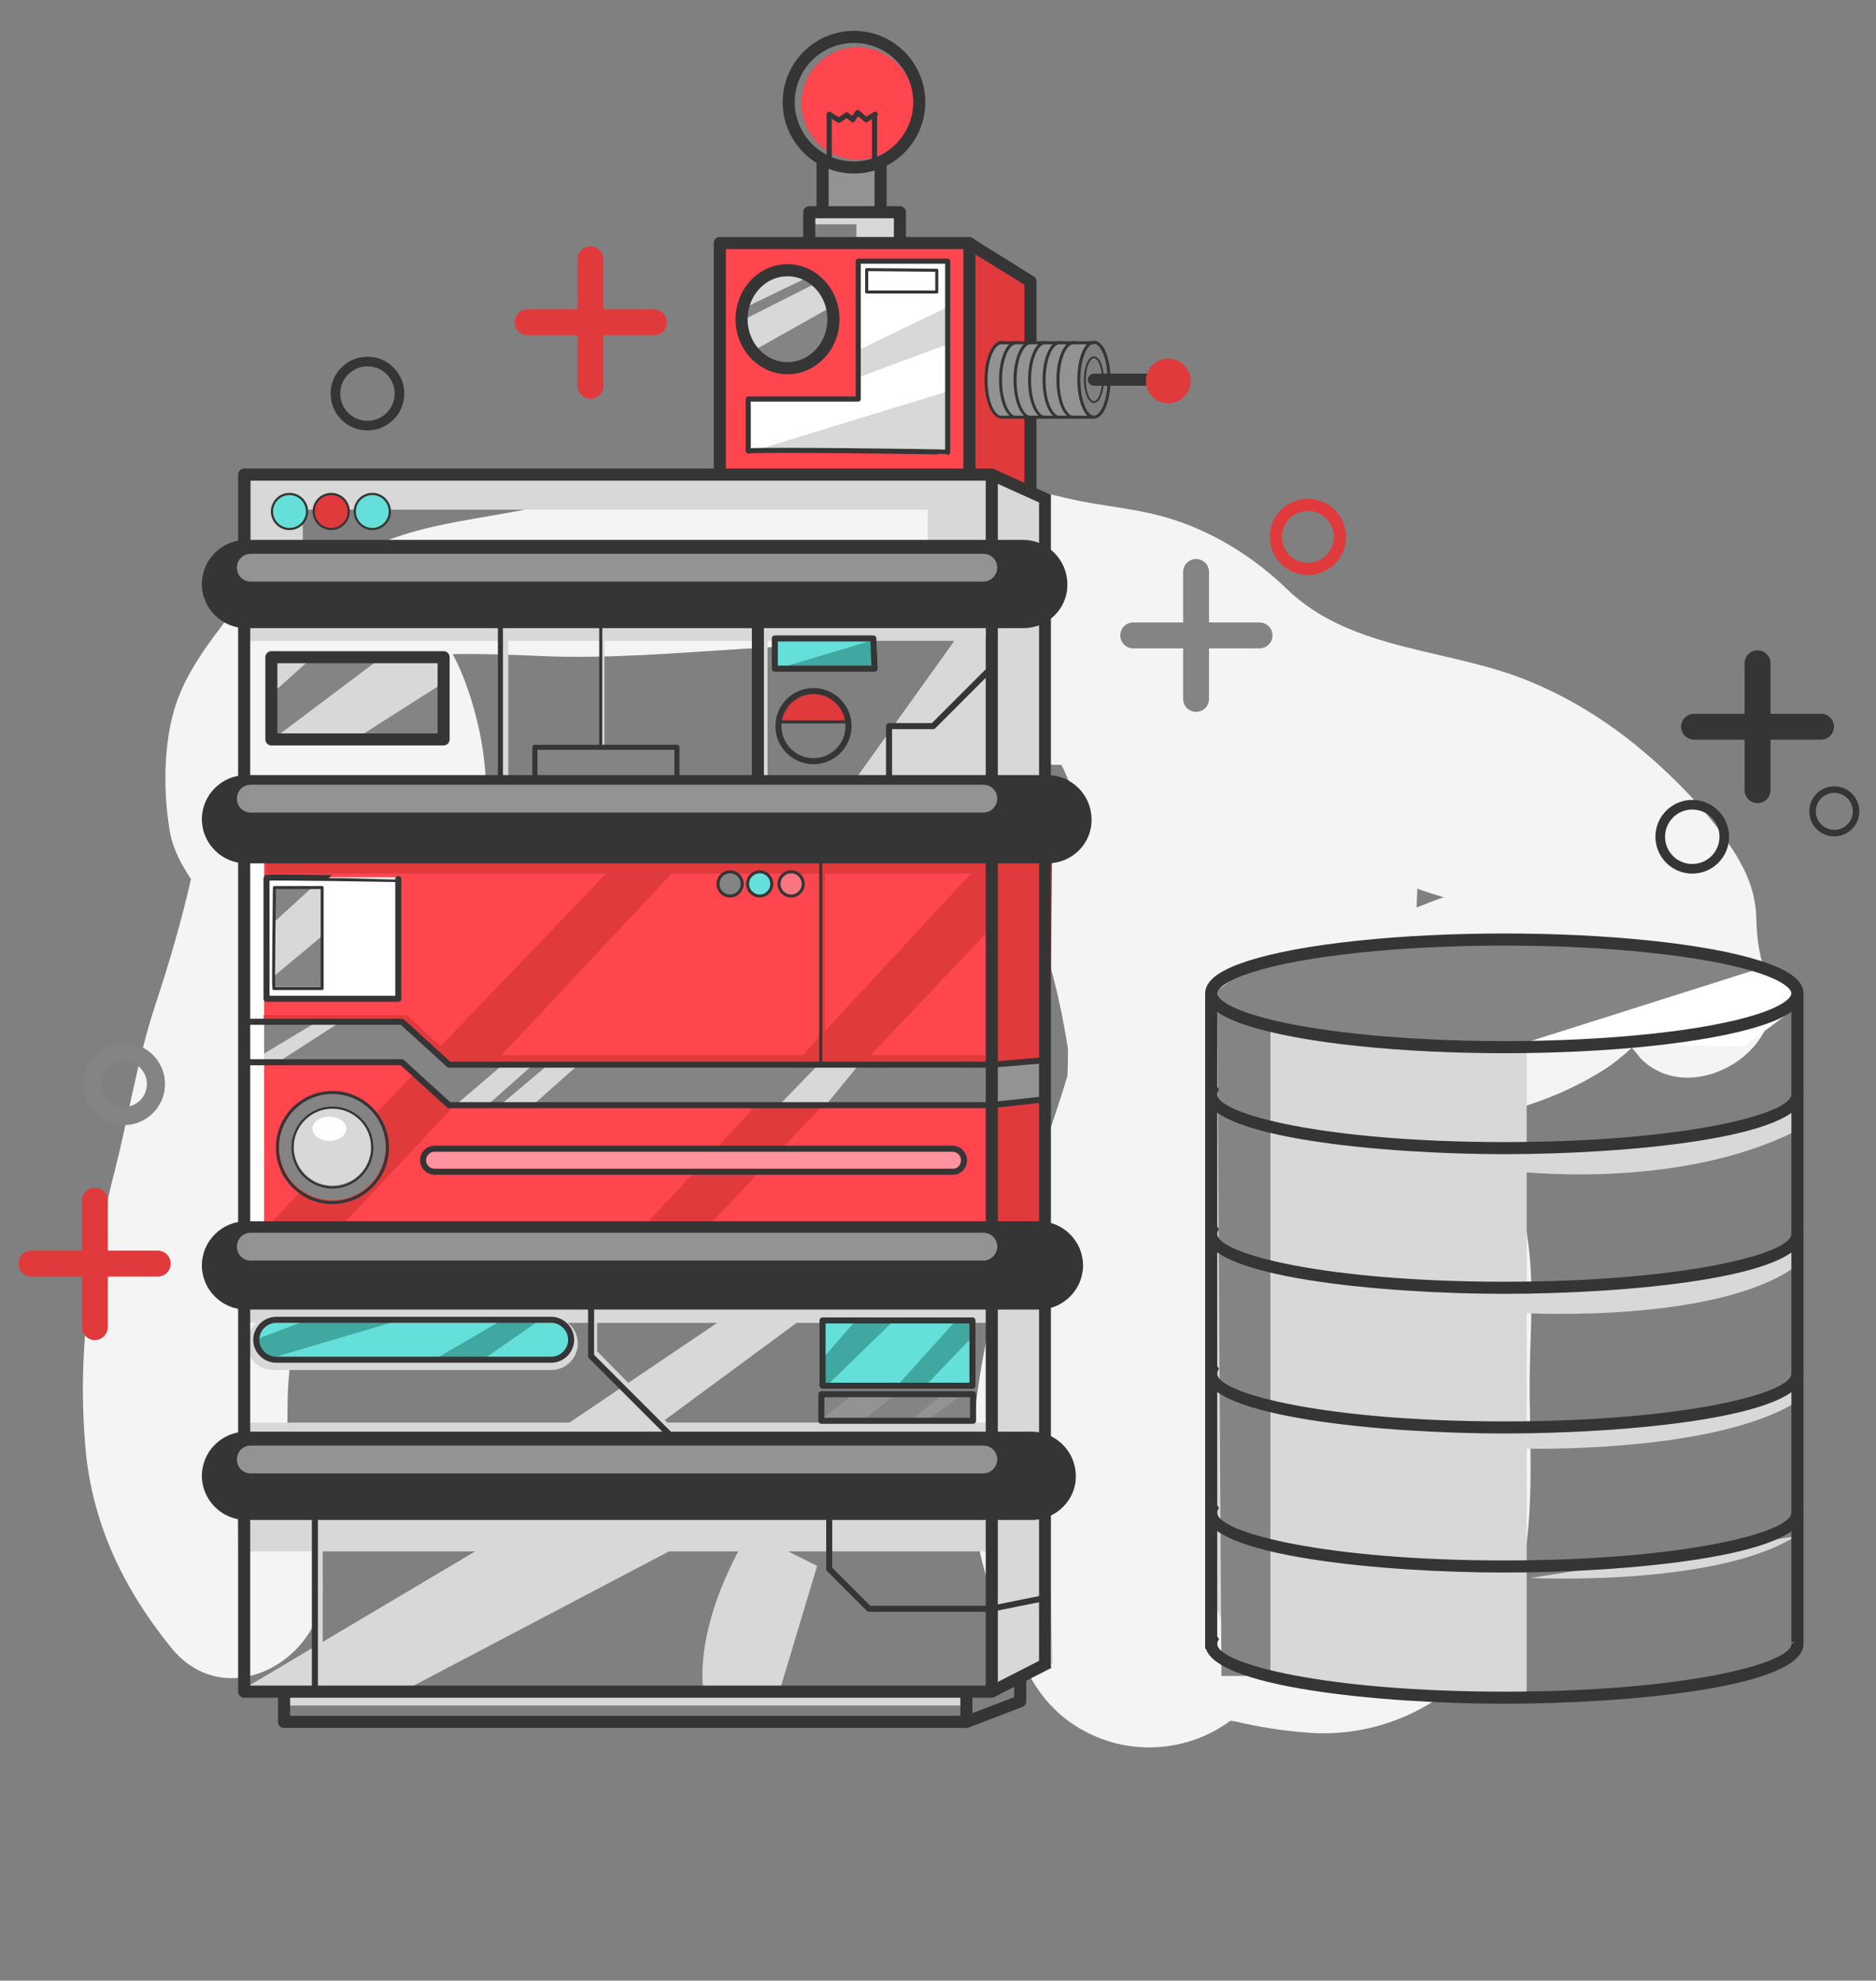 <?xml version="1.0" encoding="utf-8"?>
<!-- Generator: Adobe Illustrator 23.0.1, SVG Export Plug-In . SVG Version: 6.00 Build 0)  -->
<svg version="1.1" id="Layer_1" xmlns="http://www.w3.org/2000/svg" xmlns:xlink="http://www.w3.org/1999/xlink" x="0px" y="0px"
	 viewBox="0 0 310.4 327.6" style="enable-background:new 0 0 310.4 327.6;" xml:space="preserve">
<rect x="0" y="0" width="310.4" height="327.6" fill="#808080" stroke="none"/>
<style type="text/css">
	.st0{fill:#F4F4F4;}
	.st1{fill:#D8D8D8;}
	.st2{fill:#F8B012;}
	.st3{fill:#FF454E;}
	.st4{fill:#E03A3C;}
	.st5{fill:#848484;}
	.st6{fill:#FFFFFF;}
	.st7{fill:#939393;}
	.st8{fill:#65DFD9;}
	.st9{fill:#40A8A0;}
	.st10{fill:#FF929F;}
	.st11{fill:#F8767F;}
	.st12{clip-path:url(#SVGID_2_);fill:#D8D8D8;}
	.st13{clip-path:url(#SVGID_4_);fill:#D8D8D8;}
	.st14{fill:none;stroke:#E03A3C;stroke-width:4.286;stroke-linecap:round;stroke-linejoin:round;stroke-miterlimit:10;}
	.st15{fill:none;stroke:#848484;stroke-width:4.286;stroke-linecap:round;stroke-linejoin:round;stroke-miterlimit:10;}
	.st16{fill:none;stroke:#353535;stroke-width:4.286;stroke-linecap:round;stroke-linejoin:round;stroke-miterlimit:10;}
	.st17{fill:none;stroke:#E03A3C;stroke-width:2;stroke-linejoin:round;stroke-miterlimit:10;}
	.st18{fill:none;stroke:#848484;stroke-width:3;stroke-linejoin:round;stroke-miterlimit:10;}
	.st19{fill:none;stroke:#353535;stroke-width:1.592;stroke-linejoin:round;stroke-miterlimit:10;}
	.st20{fill:none;stroke:#353535;stroke-width:1.079;stroke-linejoin:round;stroke-miterlimit:10;}
	.st21{fill:none;stroke:#353535;stroke-width:1.964;stroke-linejoin:round;stroke-miterlimit:10;}
	.st22{fill:none;stroke:#353535;stroke-width:2;stroke-linejoin:round;stroke-miterlimit:10;}
	.st23{fill:#353535;}
	.st24{fill:none;stroke:#353535;stroke-width:1.99;stroke-linejoin:round;stroke-miterlimit:10;}
	.st25{fill:none;stroke:#353535;stroke-linejoin:round;stroke-miterlimit:10;}
	.st26{fill:none;stroke:#353535;stroke-width:0.5;stroke-linecap:round;stroke-linejoin:round;stroke-miterlimit:10;}
	.st27{fill:none;stroke:#353535;stroke-width:0.361;stroke-linecap:round;stroke-linejoin:round;stroke-miterlimit:10;}
	.st28{fill:none;stroke:#353535;stroke-width:2;stroke-linecap:round;stroke-linejoin:round;stroke-miterlimit:10;}
	.st29{fill:none;stroke:#353535;stroke-width:0.841;stroke-linecap:round;stroke-linejoin:round;stroke-miterlimit:10;}
	.st30{fill:none;stroke:#353535;stroke-width:0.302;stroke-linecap:round;stroke-linejoin:round;stroke-miterlimit:10;}
</style>
<g id="Layer_6">
	<path class="st0" d="M292.4,161.7c-1.3-3.3-1.7-6.2-1.8-9.7c-0.1-5.3-2.3-9.2-5.2-13.4c-2.3-3.3-5.1-6.4-8-9.3
		c-7.2-7.1-14.9-12.7-24.3-16.6c-13.2-5.5-29.5-4.9-40.2-15.3c-5.3-5.1-11.6-9.1-18.6-11.4c-6-2-12.2-2.2-18.2-3.7
		c-8.9-2.2-18.5-2.8-27.5-3.9c-9.4-1.2-19.4,0.8-28.8,1.7c-11.1,1.1-22,2.1-33,4.2c-9.6,1.9-20,2.7-28.5,7.9
		c-4.6-2.1-12.4,1.2-15.6,4c-2.2,1.9-4.4,5.1-6.2,7.6c-2.6,3.4-5.2,7.1-6.8,11.1c-2.7,6.5-2.8,15.7-1.6,22.6
		c0.5,2.9,1.9,5.5,3.5,7.9c-1.6,7-3.6,13.9-5.9,20.8c-3,9.1-4.4,18.5-6.8,27.8c-1.1,4.2-1.9,8.4-2.8,12.6c-2.2,10.9-2.9,21.4-2,32.4
		c1,12.7,6.2,23.6,14.2,33.5c10.6,13.1,30.6-1.7,23.7-16.2c-2.4-5-3.1-10.5-3.9-15.9c-0.1-0.7-0.5-4.3-0.5-3.7c-0.1-1.9,0-3.8,0-5.7
		c0.3-8.4,2.1-16.6,5.4-24.3c1.1-2.5,2-5.3,3.3-7.7c2.2-4,5.1-7.6,7-11.8c2.3-4.9,4.4-9.9,6.4-15c3.9-9.7,7.4-19.7,9.6-29.9
		c1.6-7.4,1.5-15.1-0.2-22.4c-0.9-3.8-2.2-8-4.2-11.7c4.8-0.1,9.6,0.1,14.4,0.3c11.3,0.5,22.6-0.5,33.9-1.2c5.5-0.3,11-0.7,16.4-1
		c6.2-0.4,12-2,18-3.1c1.1-0.2,2.2-0.3,3.3-0.3c-1.5,3-2.2,6.4-1.8,9.7c0.6,4.1,3,8.3,6.3,10.8c3.2,2.4,6.6,3.2,10.2,3.1
		c0.8,1.5,1.4,3.1,2,4.7c-6.5-2-13-3.9-19.5-5.9c2.5,6.7,6.7,12.4,9.7,18.8c2,4.3,3.8,8.7,5.2,13.2c1.7,5.2,2.8,10.6,3.7,16.1
		c0,1.5,0,3.1-0.1,4.6c-3.3,11.1-7.9,21.9-10.9,33.1c-2.9,10.9-5,22.1-5,33.5c0,7.3,1.6,13.9,3.9,20.7c1.4,4,2.9,7.5,5.2,10.7
		c2.3,5,6.3,9.1,11.7,11.3c7.4,3.1,15.9,1.9,22.1-2.7c0.4,0.1,0.8,0.1,1.1,0.2c3.5,0.8,7.1,1.4,10.7,1.7
		c15.9,1.7,31.3-8.1,35.7-23.6c3.1-11.2,1.9-23.8,2-35.3c0.1-7.7,0.8-15.5-0.4-23.1c-0.5-3.3-0.9-6.4-1.1-9.7
		c-0.3-3.7-0.9-7.5-1.2-11.3c5.1-1.4,10.1-3.5,14.9-6.5c1.7-1.1,3.3-2.4,4.7-3.7c0.4,0.5,0.9,1,1.3,1.6
		C279.7,183.8,297,173.4,292.4,161.7z M234.4,150.1c0-1,0.1-2.1,0.1-3.1c1.5,0.5,2.9,1,4.4,1.4C237.4,148.9,235.9,149.5,234.4,150.1
		z"/>
</g>
<g id="Layer_5">
	<path class="st1" d="M91.2,226.6h-46c-2.4,0-4.4-2-4.4-4.4l0,0c0-2.4,2-4.4,4.4-4.4h46c2.4,0,4.4,2,4.4,4.4l0,0
		C95.6,224.7,93.6,226.6,91.2,226.6z"/>
	<path class="st2" d="M41.5,207.5"/>
	<polyline class="st3" points="40.3,204.9 40.3,139.5 164.2,139.5 164.2,207.8 	"/>
	<polyline class="st4" points="161.2,143.9 106.5,202.9 117.1,202.9 164.1,153.4 164.1,144.3 	"/>
	<polyline class="st4" points="44.1,203 100.4,144.4 111.2,144.4 54.9,204.5 	"/>
	<polyline class="st5" points="40.1,169 66.4,169 74.1,175.9 164.2,175.9 164.2,183.2 74.6,182.7 66.6,175.9 40.3,175.9 	"/>
	<polyline class="st4" points="164.2,139.5 164.2,206.4 173.4,204.4 174.1,139.9 	"/>
	<polyline class="st6" points="44.1,145.1 65.8,145.1 65.8,165.2 44.1,165.2 	"/>
	<polyline class="st7" points="164.7,176.3 164.5,182.6 172.6,181.8 172.4,175.6 	"/>
	<polyline class="st1" points="163.6,101.6 163.6,131.9 168.5,131.9 173.4,131.9 173.4,100.5 173.4,82.5 163.7,79 	"/>
	<polyline class="st1" points="164.2,212.4 164.2,278.7 174.2,275.1 172.2,212.2 	"/>
	<polyline class="st1" points="45.5,109 45.5,122 72.2,122 73.6,120.5 73.2,108.5 	"/>
	<polyline class="st8" points="43.9,224.4 45.2,225 92.4,224.8 94.2,222.9 94.2,220.6 93.4,219 90.2,218 45.5,218 42.9,219.3 
		42.5,222.2 	"/>
	<polyline class="st8" points="136.3,218.5 136.3,229.3 160.8,229.3 160.8,218.5 	"/>
	<polyline class="st5" points="136.1,230.8 136.1,234.8 160.9,234.8 160.9,231.2 160.3,230.7 	"/>
	<polyline class="st1" points="40.8,106 163,106 163,102.7 103.5,102.7 41.6,102.7 	"/>
	<polyline class="st1" points="84.1,105.3 84.1,129.8 82.5,129.8 82.5,104.8 	"/>
	<polyline class="st1" points="100,105.3 100,123.5 99.3,123.5 99.3,104.4 	"/>
	<polyline class="st1" points="127,105.3 127,129 126.1,129 126.1,105.7 	"/>
	<polyline class="st1" points="89.4,128.7 89.4,124.5 111.1,124.5 111.1,129.3 111.8,129.3 111.8,123.6 88.5,123.6 88.5,130.9 	"/>
	<polyline class="st1" points="148.1,129.1 148.1,121.1 155.1,121.1 163.7,112.2 163.8,110.6 158.8,116 154.4,120.2 147.3,120.3 
		147.1,129.9 	"/>
	<polyline class="st1" points="40.7,218.8 164.1,218.8 164.1,213.3 48.3,213.3 38.7,213.3 	"/>
	<polyline class="st1" points="98.8,217.5 98.8,223.5 112.4,237.3 110.3,237.5 97.7,224 98,216.5 	"/>
	<polyline class="st1" points="39.4,256.6 164,256.6 164,247.2 39.1,247.2 	"/>
	<polyline class="st1" points="53.4,255.8 53.4,279.7 52.1,279.7 52.1,254.3 	"/>
	<polyline class="st1" points="40.4,235.3 164.1,235.3 164.1,240.1 40.1,240.1 	"/>
	<polyline class="st1" points="47.9,282.1 159.2,282.1 159.4,279.7 46.9,279.9 	"/>
	<polyline class="st1" points="40.7,279.1 82.5,254.3 116.4,253.6 65.4,280.4 	"/>
	<path class="st1" d="M124,253.4c0,0-8.7,13.3-7.7,25.7l12.8,0.2l6.1-20.3"/>
	<polyline class="st9" points="45.7,224.4 65.3,218.6 50.1,218.6 42.5,221.5 42.6,223.2 43.8,224 44.4,224.5 	"/>
	<polyline class="st9" points="72.3,224.6 82.8,218.5 89.1,218.5 80.3,224.6 	"/>
	<polyline class="st9" points="136.4,224.4 141.5,218.5 147.8,218.5 137.1,228.9 136.3,228.8 	"/>
	<polyline class="st9" points="148.7,228.9 158,218.6 161.2,218.6 160.8,221.2 153.4,228.9 	"/>
	<polyline class="st7" points="135.9,234.8 141.1,230.7 148.1,230.7 142.6,235 	"/>
	<polyline class="st7" points="150.7,234.8 155.9,230.8 159,230.8 153.3,235 	"/>
	<polyline class="st1" points="41.8,175.4 52.3,169.1 56.2,169.1 46.3,175.5 	"/>
	<path class="st1" d="M252.6,172.4v108.3l-40.4-2.6l-7.3-4.8l-4.9-9.7l0.9-97.5l7,2.8C207.9,169,238.3,174.2,252.6,172.4z"/>
	<path class="st1" d="M249.4,193.6c0,0,27.5,3.7,47.9-6.6l0.3-5.1c0,0-7.6,9-47.9,8.6"/>
	<path class="st1" d="M252.6,217.2c0,0,31.6,1.7,44.6-7.8l-0.2-3c0,0-21.1,7.6-47.9,6.6"/>
	<path class="st1" d="M251.3,239.6c0,0,32.6,1,46.4-8l0.2-2.7c0,0-18.9,8-49,7.1"/>
	<path class="st1" d="M253.2,261c0,0,30.6,1.5,43.9-6.9"/>
	<polyline class="st5" points="210.2,170.3 210.2,277.2 202.1,277.2 201.4,167.2 	"/>
	<polyline class="st5" points="200.2,164.7 207.4,169 231.7,172.5 254.5,172.9 269.7,173 295.1,167.6 297.5,165.2 296.6,163.1 
		289.9,159 269.8,156.5 255.8,154.9 235.7,155.5 220.6,156.5 207,159.7 	"/>
	<polyline class="st6" points="252.6,172.4 291.1,160.2 297.6,162.8 296.7,167 288.5,173.1 	"/>
	<polyline class="st1" points="75,183.1 83.2,176.1 88.2,176.1 80.3,183.1 	"/>
	<polyline class="st1" points="82.4,183.1 90.7,176.1 95.7,176.1 87.8,183.1 	"/>
	<polyline class="st1" points="128.8,182.9 135.4,176.1 142.1,176.1 136.8,182.6 	"/>
	<rect x="40.2" y="140.9" class="st6" width="3.5" height="65.5"/>
	<polyline class="st1" points="45.5,146.8 45.5,163.4 53.1,163.4 53.1,146.8 	"/>
	<polyline class="st4" points="44,138.7 44,144.5 167.9,144.5 168,140.4 	"/>
	<circle class="st5" cx="55" cy="189.7" r="8.8"/>
	<circle class="st1" cx="55" cy="189.7" r="6.4"/>
	<rect x="135.9" y="143.8" class="st4" width="0.6" height="32.3"/>
	<polyline class="st5" points="59.3,121.9 72.5,113.5 72.5,122.5 	"/>
	<polyline class="st5" points="45.5,122 62.8,109 51.4,109 44.8,114.9 	"/>
	<ellipse class="st6" cx="54.5" cy="186.7" rx="2.8" ry="2"/>
	<polyline class="st4" points="81.1,174.5 163.9,174.5 163.9,175.9 80.1,175.9 	"/>
	<polyline class="st4" points="43.6,167.9 67.3,167.9 75,175 74.1,175.9 66.3,169.3 43.7,169.3 	"/>
	<path class="st10" d="M157.4,194H72.3c-1.1,0-1.9-0.9-1.9-1.9l0,0c0-1.1,0.9-1.9,1.9-1.9h85.1c1.1,0,1.9,0.9,1.9,1.9l0,0
		C159.3,193.1,158.4,194,157.4,194z"/>
	<polyline class="st5" points="45.7,152.2 51.5,146.9 45.5,146.9 45.5,152.2 	"/>
	<polyline class="st5" points="53.2,154.9 45.4,161.4 45.4,163.2 53.3,163.2 	"/>
	<path class="st1" d="M139.4,127.3"/>
	<polyline class="st1" points="140.3,130.6 158.4,105.3 164.6,105.5 164.5,130.1 	"/>
	<polyline class="st1" points="92,236.8 120.3,217.7 133.3,217.7 106.3,237.6 	"/>
	<polyline class="st5" points="88.6,129 88.6,123.6 112.1,123.6 112.1,128.8 	"/>
	<polyline class="st4" points="129.1,119.4 140.6,119.4 139.1,116.4 136.6,114.5 133.2,114.3 130.1,116.1 	"/>
	<polyline class="st8" points="128.4,110.6 144.5,110.6 144.5,105.8 128.2,105.8 	"/>
	<polyline class="st1" points="50.1,91.4 50.1,84.3 153.5,84.3 153.5,95 164.1,95 164.1,79.3 41.5,79.3 41.5,93.8 	"/>
	<circle class="st8" cx="47.8" cy="84.5" r="2.9"/>
	<circle class="st4" cx="54.8" cy="84.5" r="2.9"/>
	<circle class="st8" cx="61.7" cy="84.5" r="2.9"/>
	<polyline class="st9" points="128.7,110.6 144.7,105.8 144.5,110.6 	"/>
	<circle class="st5" cx="120.9" cy="146.2" r="2"/>
	<circle class="st8" cx="125.7" cy="146.2" r="2"/>
	<circle class="st11" cx="130.9" cy="146.2" r="2"/>
	<polyline class="st3" points="119.2,78.5 160.3,78.7 160,41.2 119.5,40.6 	"/>
	<polyline class="st4" points="160,41.2 160.6,77.8 163.9,78.5 167.8,80.4 170.7,80.6 170.7,69.5 170.7,46.9 	"/>
	<polyline class="st7" points="165.6,56.6 180.3,56.7 179.4,58.2 178.7,60.7 178.6,63.1 178.9,66 179.9,68.4 180.8,69.1 165.4,69.1 
		163.8,67.3 163.4,65.8 163.2,63.3 163.4,60.1 164.2,58 164.7,57.2 	"/>
	<polyline class="st7" points="136.5,27.6 136.5,34.4 145.7,34.6 145.2,27.4 	"/>
	<polyline class="st1" points="133.8,37.1 141.7,37.1 141.7,39.6 148.4,39.6 148.3,35.5 134.3,35.7 	"/>
	<g>
		<g>
			<polyline id="XMLID_1_" class="st6" points="123.8,66.1 123.8,74.4 156.6,74.4 156.6,43.4 142.2,43.4 142.2,66.1 			"/>
		</g>
		<g>
			<g>
				<defs>
					<polyline id="SVGID_1_" points="123.8,66.1 123.8,74.4 156.6,74.4 156.6,43.4 142.2,43.4 142.2,66.1 					"/>
				</defs>
				<clipPath id="SVGID_2_">
					<use xlink:href="#SVGID_1_"  style="overflow:visible;"/>
				</clipPath>
				<polyline class="st12" points="120,76 159.2,64 159.5,73.9 159.5,76.2 170.5,76.8 				"/>
			</g>
		</g>
		<g>
			<g>
				<defs>
					<polyline id="SVGID_3_" points="123.8,66.1 123.8,74.4 156.6,74.4 156.6,43.4 142.2,43.4 142.2,66.1 					"/>
				</defs>
				<clipPath id="SVGID_4_">
					<use xlink:href="#SVGID_3_"  style="overflow:visible;"/>
				</clipPath>
				<polyline class="st13" points="137.4,64.1 158.3,56.4 157.6,50.4 140.8,58.5 				"/>
			</g>
		</g>
	</g>
	<circle class="st1" cx="130.4" cy="52.7" r="7.4"/>
	<circle class="st3" cx="141.9" cy="17.1" r="9.3"/>
	<polyline class="st5" points="125.2,57.7 137.3,50.9 137.4,55.1 135.1,58.9 131,60.9 127.7,59.9 	"/>
	<polyline class="st5" points="122.6,53.1 134.9,46.9 133.8,45.8 123,51 	"/>
</g>
<g>
	<path class="st5" d="M39.3,168.3"/>
</g>
<g>
	<g>
		<line class="st14" x1="97.7" y1="42.9" x2="97.7" y2="63.8"/>
		<line class="st14" x1="108.2" y1="53.3" x2="87.3" y2="53.3"/>
	</g>
	<g>
		<line class="st15" x1="197.9" y1="94.6" x2="197.9" y2="115.6"/>
		<line class="st15" x1="208.4" y1="105.1" x2="187.5" y2="105.1"/>
	</g>
	<g>
		<line class="st16" x1="290.8" y1="109.7" x2="290.8" y2="130.7"/>
		<line class="st16" x1="301.3" y1="120.2" x2="280.3" y2="120.2"/>
	</g>
	<g>
		<line class="st14" x1="15.7" y1="198.6" x2="15.7" y2="219.5"/>
		<line class="st14" x1="26.1" y1="209" x2="5.2" y2="209"/>
	</g>
	<circle class="st17" cx="216.4" cy="88.8" r="5.3"/>
	<circle class="st18" cx="20.5" cy="179.3" r="5.3"/>
	<circle class="st19" cx="280" cy="138.4" r="5.3"/>
	<circle class="st20" cx="303.5" cy="134.2" r="3.6"/>
	<circle class="st19" cx="60.8" cy="65.1" r="5.3"/>
	<path class="st21" d="M291.1,186.5"/>
	<path class="st21" d="M293.9-7.6"/>
	<g>
		<rect x="40.4" y="78.5" class="st22" width="123.7" height="201.3"/>
		<line class="st21" x1="172.9" y1="81.8" x2="172.9" y2="275.9"/>
		<line class="st21" x1="164.1" y1="78.5" x2="173.4" y2="82.7"/>
		<line class="st21" x1="164.1" y1="279.8" x2="173.5" y2="275"/>
		<path class="st23" d="M169.3,103.9H40.7c-4,0-7.3-3.3-7.3-7.3l0,0c0-4,3.3-7.3,7.3-7.3h128.6c4,0,7.3,3.3,7.3,7.3l0,0
			C176.7,100.6,173.4,103.9,169.3,103.9z"/>
		<path class="st23" d="M173.3,142.8H40.7c-4,0-7.3-3.3-7.3-7.3l0,0c0-4,3.3-7.3,7.3-7.3h132.6c4,0,7.3,3.3,7.3,7.3l0,0
			C180.7,139.5,177.4,142.8,173.3,142.8z"/>
		<path class="st23" d="M171.9,216.6H40.7c-4,0-7.3-3.3-7.3-7.3l0,0c0-4,3.3-7.3,7.3-7.3h131.2c4,0,7.3,3.3,7.3,7.3l0,0
			C179.2,213.3,175.9,216.6,171.9,216.6z"/>
		<path class="st23" d="M170.7,251.4h-130c-4,0-7.3-3.3-7.3-7.3l0,0c0-4,3.3-7.3,7.3-7.3h130c4,0,7.3,3.3,7.3,7.3l0,0
			C178.1,248,174.8,251.4,170.7,251.4z"/>
		<path class="st23" d="M162.3,89.4"/>
		<rect x="44.9" y="108.7" class="st24" width="28.5" height="13.6"/>
		<line class="st24" x1="125.4" y1="99.4" x2="125.4" y2="130.9"/>
		<polygon class="st25" points="128.2,105.6 128.2,110.6 144.7,110.6 144.5,105.6 		"/>
		<path class="st25" d="M134.6,125.9L134.6,125.9c-3.2,0-5.8-2.6-5.8-5.8l0,0c0-3.2,2.6-5.8,5.8-5.8l0,0c3.2,0,5.8,2.6,5.8,5.8l0,0
			C140.4,123.3,137.8,125.9,134.6,125.9z"/>
		<polyline class="st25" points="147.1,131.9 147.1,120.1 154.4,120.1 163.4,111.1 		"/>
		<polyline class="st25" points="40,169 66.5,169 74.3,176.1 164.2,176.1 172.3,175.4 		"/>
		<polyline class="st25" points="40,175.7 66.5,175.7 74.3,182.8 164.2,182.8 		"/>
		<line class="st25" x1="163.9" y1="182.8" x2="172.2" y2="181.9"/>
		<path class="st25" d="M44.1,145.2v20h21.8v-19.8C65.9,145.4,43.9,145,44.1,145.2z"/>
		<line class="st25" x1="52.1" y1="249.1" x2="52.1" y2="279.9"/>
		<polyline class="st25" points="137.2,246.8 137.2,259.5 143.8,266.1 164,266.1 172.9,264.3 		"/>
		<polyline class="st25" points="97.8,209.3 97.8,224.3 113.8,240.3 		"/>
		<path class="st25" d="M91.2,224.9H45.7c-1.8,0-3.3-1.5-3.3-3.3l0,0c0-1.8,1.5-3.3,3.3-3.3h45.5c1.8,0,3.3,1.5,3.3,3.3l0,0
			C94.5,223.4,93,224.9,91.2,224.9z"/>
		<rect x="136.1" y="218.4" class="st25" width="24.8" height="10.8"/>
		<rect x="135.9" y="230.6" class="st25" width="25.1" height="4.4"/>
		<path class="st26" d="M45.3,163.5h8v-16.7h-7.9C45.4,146.8,45.2,163.3,45.3,163.5z"/>
		<circle class="st26" cx="55" cy="189.8" r="9.1"/>
		<circle class="st27" cx="55" cy="189.8" r="6.6"/>
		<path class="st25" d="M157.7,193.8H71.9c-1,0-1.9-0.8-1.9-1.9l0,0c0-1,0.8-1.9,1.9-1.9h85.7c1,0,1.9,0.8,1.9,1.9l0,0
			C159.5,193,158.7,193.8,157.7,193.8z"/>
		<circle class="st27" cx="47.9" cy="84.6" r="2.9"/>
		<circle class="st27" cx="54.8" cy="84.6" r="2.9"/>
		<circle class="st27" cx="61.6" cy="84.6" r="2.9"/>
		<polyline class="st28" points="47,280.1 47,284.8 159.9,284.8 168.8,281.4 168.8,277.9 		"/>
		<line class="st28" x1="159.9" y1="284.8" x2="159.9" y2="280"/>
		<line class="st29" x1="82.8" y1="100.8" x2="82.8" y2="130.6"/>
		<polyline class="st29" points="88.5,130.3 88.5,123.6 112,123.6 112,130.7 		"/>
		<path class="st29" d="M149.3,130.6"/>
		<polyline class="st22" points="119.1,78 119.1,40.2 160.4,40.2 160.4,78.3 		"/>
		<g>
			<path class="st23" d="M169.5,56.7c0.5-0.1,0.9-0.2,1.5-0.2c0.2,0,0.4,0,0.5,0v-10c0-0.3-0.2-0.7-0.5-0.8l-10.1-6.3l-1.1,1.7
				l9.7,6L169.5,56.7L169.5,56.7z"/>
			<path class="st23" d="M170,69.2c-0.2,0-0.3,0-0.5,0v11.6h2V69C171,69.1,170.5,69.2,170,69.2z"/>
		</g>
		<polyline class="st22" points="133.9,40 133.9,35.1 148.9,35.1 148.9,40.7 		"/>
		<circle class="st22" cx="141.3" cy="16.9" r="10.8"/>
		<line class="st22" x1="145.7" y1="26.7" x2="145.7" y2="35"/>
		<line class="st22" x1="136.1" y1="26.7" x2="136.1" y2="35"/>
		<ellipse class="st22" cx="130.3" cy="52.8" rx="7.6" ry="8.1"/>
		<path class="st29" d="M123.8,74.6V66H142V43.2h14.8v31.6C156.7,74.7,123.8,74.3,123.8,74.6z"/>
	</g>
	<g>
		<ellipse class="st22" cx="248.9" cy="164.3" rx="48.5" ry="8.9"/>
		<g>
			<path class="st23" d="M296.4,271.9C296.4,271.9,296.4,272,296.4,271.9c0,3.3-18,7.9-47.5,7.9s-47.5-4.6-47.5-7.9
				c0-0.3,0.1-0.5,0.3-0.8c-0.4-0.5-0.7-1.1-0.9-1.8c-0.9,0.8-1.4,1.6-1.4,2.6c0,7.2,29.6,9.9,49.5,9.9s49.5-2.6,49.5-9.9
				c0-0.5-0.1-0.9-0.3-1.3C297.6,271.2,297,271.6,296.4,271.9z"/>
		</g>
		<g>
			<path class="st23" d="M296.4,250.2C296.4,250.3,296.4,250.3,296.4,250.2c0,3.3-18,7.9-47.5,7.9s-47.5-4.6-47.5-7.9
				c0-0.3,0.1-0.5,0.3-0.8c-0.4-0.5-0.7-1.1-0.9-1.8c-0.9,0.8-1.4,1.6-1.4,2.6c0,7.2,29.6,9.9,49.5,9.9s49.5-2.6,49.5-9.9
				c0-0.5-0.1-0.9-0.3-1.3C297.6,249.6,297,250,296.4,250.2z"/>
		</g>
		<g>
			<path class="st23" d="M296.4,227.2L296.4,227.2c0,3.3-18,7.9-47.5,7.9s-47.5-4.6-47.5-7.9c0-0.3,0.1-0.5,0.3-0.8
				c-0.4-0.5-0.7-1.1-0.9-1.8c-0.9,0.8-1.4,1.6-1.4,2.6c0,7.2,29.6,9.9,49.5,9.9s49.5-2.6,49.5-9.9c0-0.5-0.1-0.9-0.3-1.3
				C297.6,226.5,297,226.9,296.4,227.2z"/>
		</g>
		<g>
			<path class="st23" d="M296.4,204.1L296.4,204.1c0,3.3-18,7.9-47.5,7.9s-47.5-4.6-47.5-7.9c0-0.3,0.1-0.5,0.3-0.8
				c-0.4-0.5-0.7-1.1-0.9-1.8c-0.9,0.8-1.4,1.6-1.4,2.6c0,7.2,29.6,9.9,49.5,9.9s49.5-2.6,49.5-9.9c0-0.5-0.1-0.9-0.3-1.3
				C297.6,203.4,297,203.8,296.4,204.1z"/>
		</g>
		<g>
			<path class="st23" d="M296.4,181C296.4,181.1,296.4,181.1,296.4,181c0,3.3-18,7.9-47.5,7.9s-47.5-4.6-47.5-7.9
				c0-0.3,0.1-0.5,0.3-0.8c-0.4-0.5-0.7-1.1-0.9-1.8c-0.9,0.8-1.4,1.6-1.4,2.6c0,7.2,29.6,9.9,49.5,9.9s49.5-2.6,49.5-9.9
				c0-0.5-0.1-0.9-0.3-1.3C297.6,180.4,297,180.8,296.4,181z"/>
		</g>
		<line class="st22" x1="200.4" y1="164.3" x2="200.4" y2="272.7"/>
		<line class="st22" x1="297.4" y1="164.3" x2="297.4" y2="271.6"/>
	</g>
	<line class="st29" x1="137.2" y1="26.6" x2="137.2" y2="19"/>
	<line class="st29" x1="144.7" y1="26.6" x2="144.7" y2="19"/>
	<polyline class="st29" points="137.2,18.9 138.8,19.9 140.1,19 141.1,19.8 141.9,18.6 143.3,19.8 144.8,18.9 	"/>
	<path class="st26" d="M143.4,44.6v3.7H155v-3.6L143.4,44.6z"/>
	<line class="st26" x1="128.8" y1="119.4" x2="140.2" y2="119.4"/>
	<line class="st26" x1="99.4" y1="123.5" x2="99.4" y2="103.2"/>
	<line class="st26" x1="135.8" y1="140.4" x2="135.8" y2="175.9"/>
	<circle class="st26" cx="130.9" cy="146.2" r="2"/>
	<circle class="st26" cx="125.7" cy="146.2" r="2"/>
	<circle class="st26" cx="120.8" cy="146.2" r="2"/>
	<g>
		<path class="st23" d="M166.3,68.9c-0.2,0-0.4-0.1-0.5-0.1h-0.1c-1.1,0-2.3-2.4-2.3-5.9c0-3.3,1-5.5,2-5.9c0.2-0.2,0.4-0.3,0.7-0.3
			c0.1,0,0.2,0,0.2,0c0.1,0,0.1,0,0.2,0c-0.3-0.2-0.5-0.3-0.8-0.3c-1.5,0-2.8,2.8-2.8,6.4c0,3.6,1.2,6.4,2.8,6.4
			c0.3,0,0.6-0.1,0.9-0.3C166.5,68.9,166.4,68.9,166.3,68.9L166.3,68.9z"/>
	</g>
	<g>
		<path class="st23" d="M168.7,68.9c-0.2,0-0.4-0.1-0.5-0.1h-0.1c-1.1,0-2.3-2.4-2.3-5.9c0-3.3,1-5.5,2-5.9c0.2-0.2,0.4-0.3,0.7-0.3
			c0.1,0,0.2,0,0.2,0c0.1,0,0.1,0,0.2,0c-0.3-0.2-0.5-0.3-0.8-0.3c-1.5,0-2.8,2.8-2.8,6.4c0,3.6,1.2,6.4,2.8,6.4
			c0.3,0,0.6-0.1,0.9-0.3C168.8,68.9,168.8,68.9,168.7,68.9L168.7,68.9z"/>
	</g>
	<g>
		<path class="st23" d="M171.1,68.9c-0.2,0-0.4-0.1-0.5-0.1h-0.1c-1.1,0-2.3-2.4-2.3-5.9c0-3.3,1-5.5,2-5.9c0.2-0.2,0.4-0.3,0.7-0.3
			c0.1,0,0.2,0,0.2,0c0.1,0,0.1,0,0.2,0c-0.3-0.2-0.5-0.3-0.8-0.3c-1.5,0-2.8,2.8-2.8,6.4c0,3.6,1.2,6.4,2.8,6.4
			c0.3,0,0.6-0.1,0.9-0.3C171.2,68.9,171.2,68.9,171.1,68.9L171.1,68.9z"/>
	</g>
	<g>
		<path class="st23" d="M173.5,68.9c-0.2,0-0.4-0.1-0.5-0.1h-0.1c-1.1,0-2.3-2.4-2.3-5.9c0-3.3,1-5.5,2-5.9c0.2-0.2,0.4-0.3,0.7-0.3
			c0.1,0,0.2,0,0.2,0c0.1,0,0.1,0,0.2,0c-0.3-0.2-0.5-0.3-0.8-0.3c-1.5,0-2.8,2.8-2.8,6.4c0,3.6,1.2,6.4,2.8,6.4
			c0.3,0,0.6-0.1,0.9-0.3C173.6,68.9,173.5,68.9,173.5,68.9L173.5,68.9z"/>
	</g>
	<g>
		<path class="st23" d="M175.9,68.9c-0.2,0-0.4-0.1-0.5-0.1h-0.1c-1.1,0-2.3-2.4-2.3-5.9c0-3.3,1-5.5,2-5.9c0.2-0.2,0.4-0.3,0.7-0.3
			c0.1,0,0.2,0,0.2,0c0.1,0,0.1,0,0.2,0c-0.3-0.2-0.5-0.3-0.8-0.3c-1.5,0-2.8,2.8-2.8,6.4c0,3.6,1.2,6.4,2.8,6.4
			c0.3,0,0.6-0.1,0.9-0.3C176,68.9,175.9,68.9,175.9,68.9L175.9,68.9z"/>
	</g>
	<g>
		<path class="st23" d="M178.2,68.9c-0.2,0-0.4-0.1-0.5-0.1h-0.1c-1.1,0-2.3-2.4-2.3-5.9c0-3.3,1-5.5,2-5.9c0.2-0.2,0.4-0.3,0.7-0.3
			c0.1,0,0.2,0,0.2,0c0.1,0,0.1,0,0.2,0c-0.3-0.2-0.5-0.3-0.8-0.3c-1.5,0-2.8,2.8-2.8,6.4c0,3.6,1.2,6.4,2.8,6.4
			c0.3,0,0.6-0.1,0.9-0.3C178.4,68.9,178.3,68.9,178.2,68.9C178.3,68.9,178.2,68.9,178.2,68.9z"/>
	</g>
	<ellipse class="st26" cx="181" cy="62.8" rx="2.5" ry="6.2"/>
	<ellipse class="st30" cx="181" cy="62.8" rx="1.5" ry="3.7"/>
	<line class="st26" x1="181" y1="56.7" x2="165.5" y2="56.7"/>
	<line class="st26" x1="165.7" y1="69" x2="180.8" y2="69"/>
	<line class="st28" x1="181" y1="62.8" x2="192.7" y2="62.8"/>
	<circle class="st4" cx="193.3" cy="63" r="3.7"/>
	<path class="st7" d="M162.7,96.2H41.5c-1.3,0-2.3-1-2.3-2.3l0,0c0-1.3,1-2.3,2.3-2.3h121.2c1.3,0,2.3,1,2.3,2.3l0,0
		C165,95.1,164,96.2,162.7,96.2z"/>
	<path class="st7" d="M162.7,134.4H41.5c-1.3,0-2.3-1-2.3-2.3l0,0c0-1.3,1-2.3,2.3-2.3h121.2c1.3,0,2.3,1,2.3,2.3l0,0
		C165,133.3,164,134.4,162.7,134.4z"/>
	<path class="st7" d="M162.7,208.5H41.5c-1.3,0-2.3-1-2.3-2.3l0,0c0-1.3,1-2.3,2.3-2.3h121.2c1.3,0,2.3,1,2.3,2.3l0,0
		C165,207.4,164,208.5,162.7,208.5z"/>
	<path class="st7" d="M162.7,243.7H41.5c-1.3,0-2.3-1-2.3-2.3l0,0c0-1.3,1-2.3,2.3-2.3h121.2c1.3,0,2.3,1,2.3,2.3l0,0
		C165,242.6,164,243.7,162.7,243.7z"/>
</g>
</svg>
